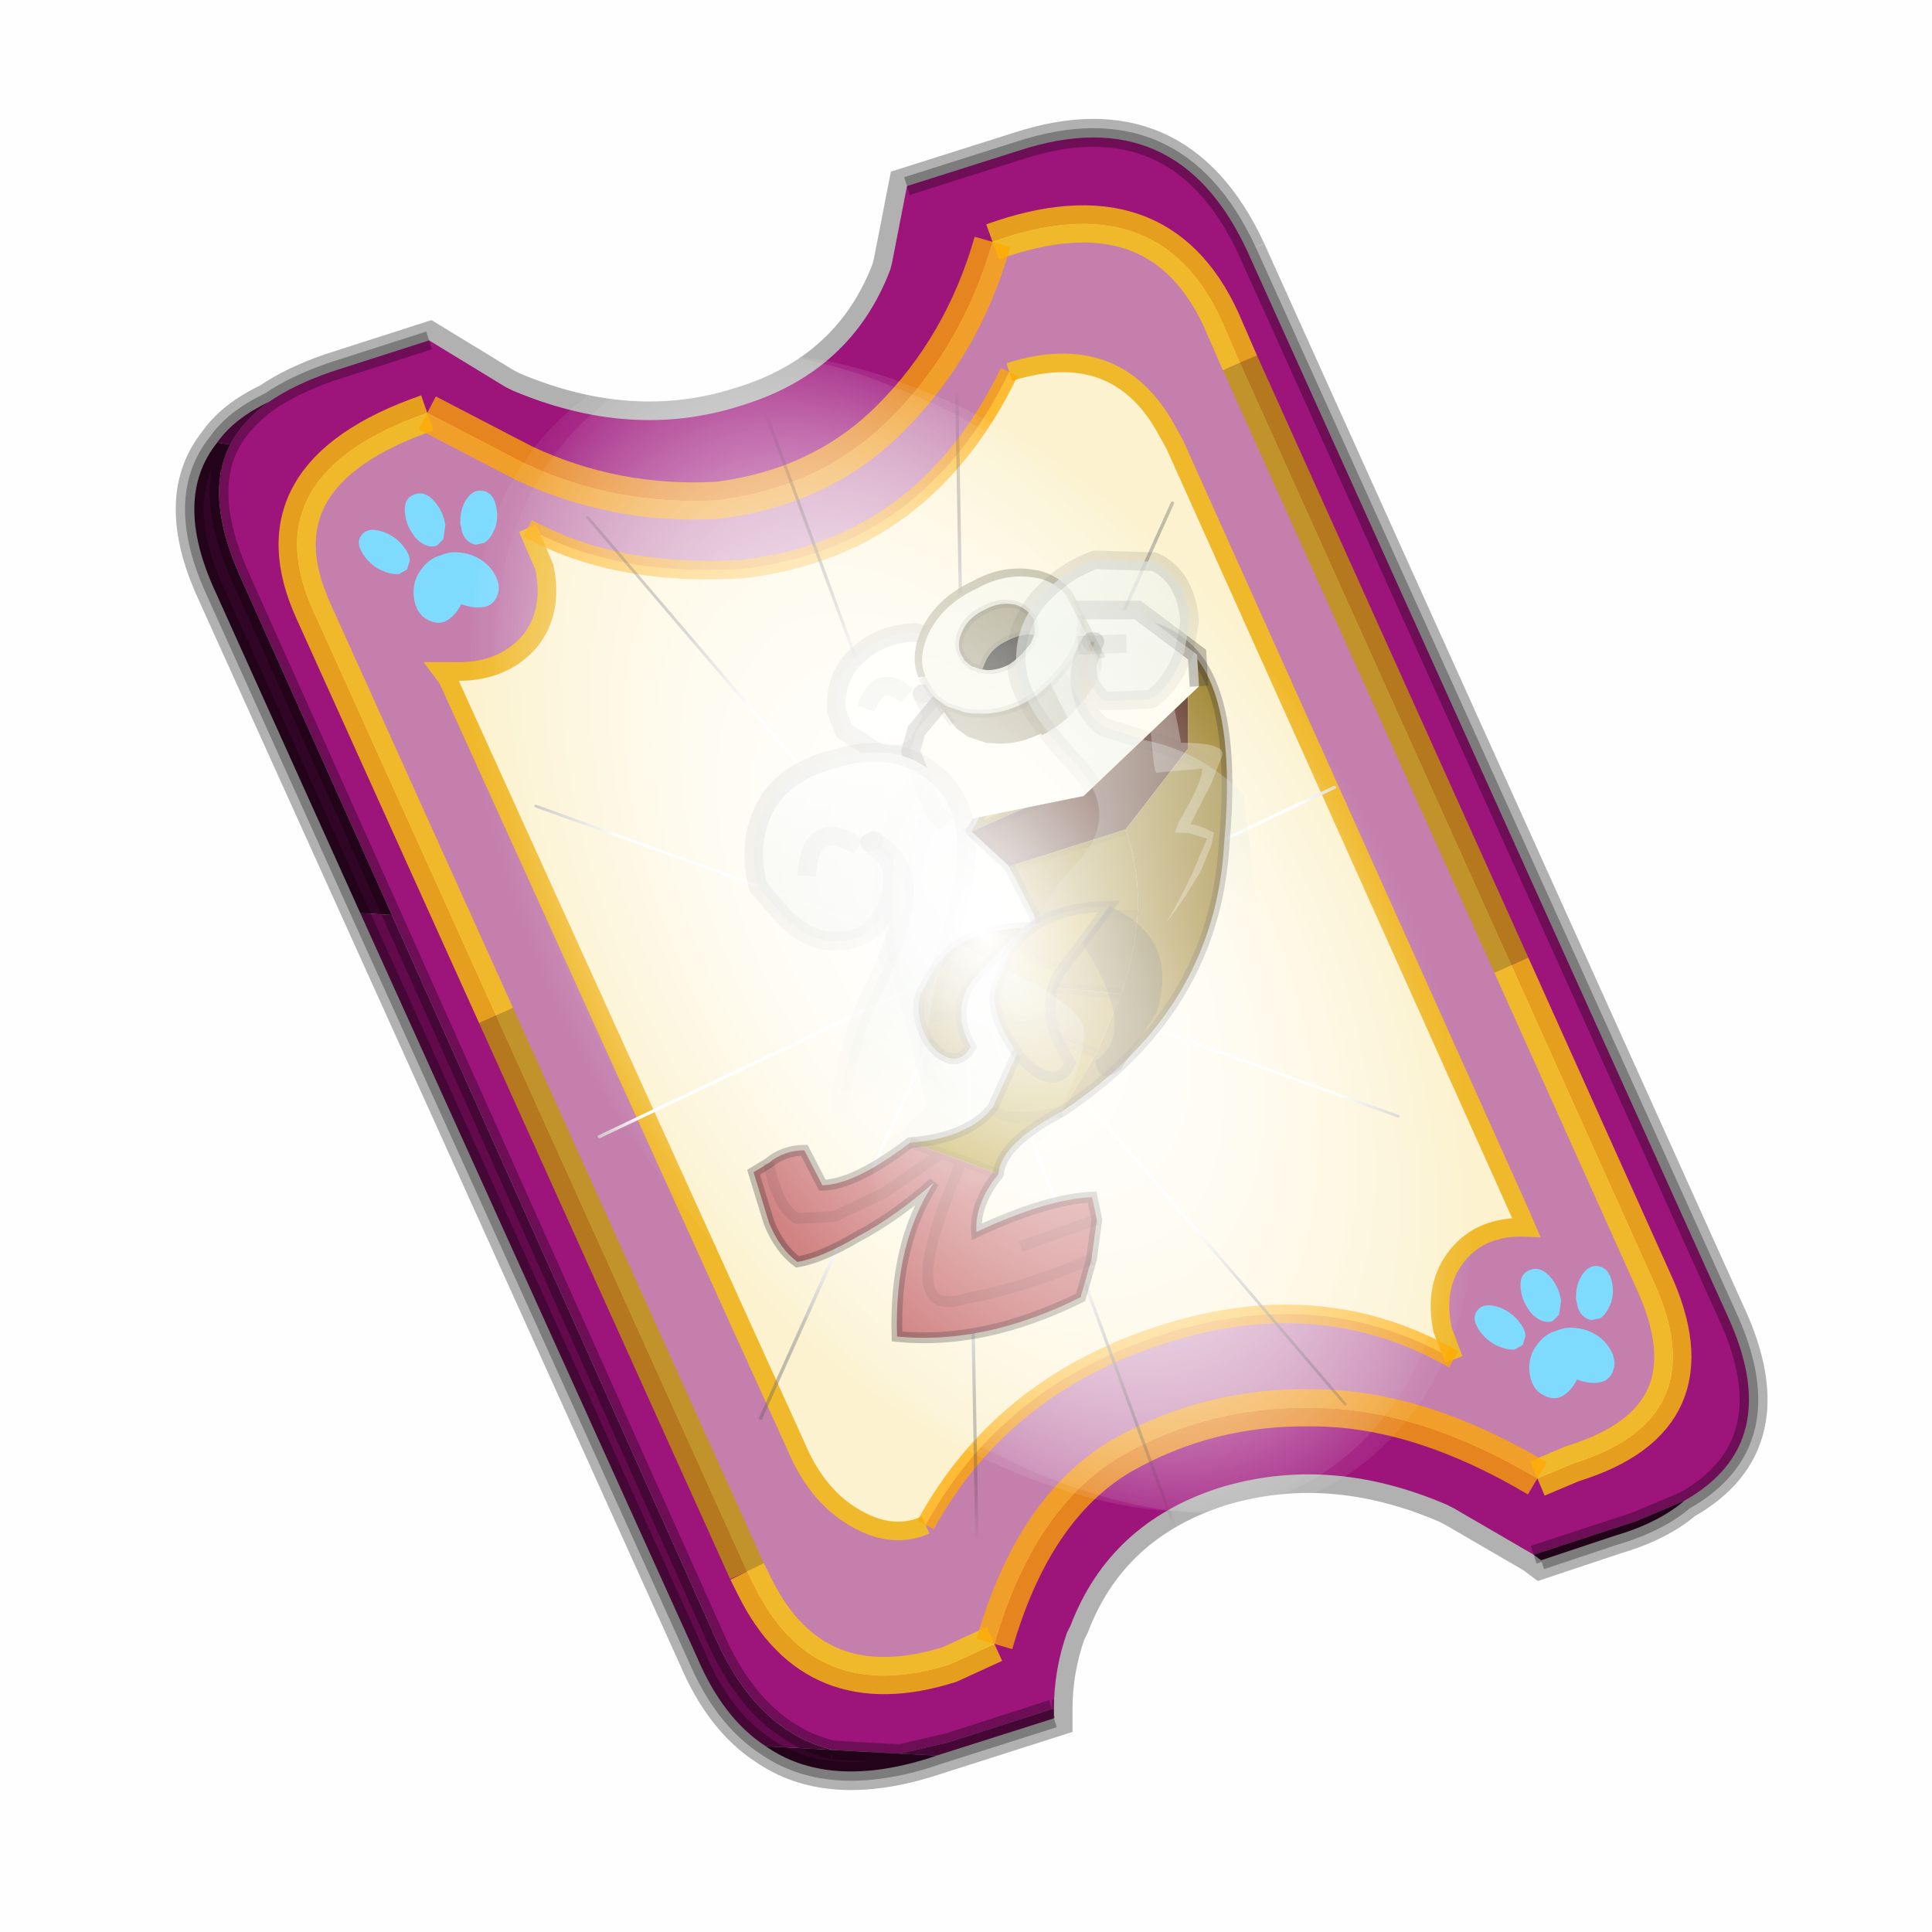<?xml version='1.0' encoding='UTF-8'?>
<svg xmlns:xlink="http://www.w3.org/1999/xlink" xmlns="http://www.w3.org/2000/svg" version="1.1" width="60px" height="60px" viewBox="0.0 0.0 60.0 60.0"><defs><g id="c1"><path fill="#000000" fill-opacity="0.004" d="M0.0 0.0 L60.0 0.0 60.0 60.0 0.0 60.0 0.0 0.0"/></g><g id="c2"><path fill="none" stroke="#000000" stroke-width="1.0" stroke-opacity="0.302" d="M28.45 3.1 L41.35 31.7 Q42.95 35.15 40.2 36.7 39.5 37.3 38.3 37.65 L36.35 38.3 36.15 38.15 34.0 36.9 33.8 36.8 Q30.65 35.45 27.7 36.35 24.75 37.3 23.7 40.05 L23.6 40.25 Q23.25 41.25 23.25 42.3 L23.25 42.35 23.25 42.55 19.8 43.65 Q17.15 44.45 15.5 43.3 14.35 42.55 13.65 40.9 L0.7 12.25 Q-0.45 9.75 0.75 8.25 1.2 7.6 2.15 7.15 2.8 6.7 3.8 6.35 L6.45 5.5 8.5 6.75 8.7 6.85 Q11.9 8.2 14.85 7.25 17.8 6.35 18.85 3.6 L18.9 3.4 19.3 1.35 22.3 0.4 Q26.55 -1.0 28.45 3.1"/><path fill="#9d147b" stroke="none" d="M35.55 22.3 L28.25 6.1 27.75 4.95 Q26.05 1.25 21.6 2.85 20.8 5.65 18.85 7.6 17.0 9.45 14.2 9.8 11.45 9.95 9.0 8.8 L6.4 7.45 Q1.65 9.1 3.35 12.8 L8.25 23.65 15.0 38.6 15.2 39.0 Q16.8 42.25 20.45 41.1 L21.65 40.55 Q22.7 36.9 25.05 35.5 27.4 34.15 30.2 34.2 33.05 34.2 36.25 36.1 L37.2 35.7 Q41.1 34.5 39.35 30.75 L35.55 22.3 M19.3 1.35 L22.3 0.4 Q26.55 -1.0 28.45 3.1 L41.35 31.7 Q42.95 35.15 40.2 36.7 L38.9 37.25 36.15 38.15 34.0 36.9 33.8 36.8 Q30.65 35.45 27.7 36.35 24.75 37.3 23.7 40.05 L23.6 40.25 Q23.25 41.25 23.25 42.3 L23.2 42.3 20.4 43.2 19.1 43.5 17.3 43.4 Q15.3 42.9 14.2 40.5 L5.45 20.95 1.35 11.8 Q0.4 9.65 1.1 8.3 1.45 7.65 2.15 7.15 2.8 6.7 3.8 6.35 L6.45 5.5 8.5 6.75 8.7 6.85 Q11.9 8.2 14.85 7.25 17.8 6.35 18.85 3.6 L18.9 3.4 19.3 1.35"/><path fill="#c47fad" stroke="none" d="M28.25 6.1 L35.55 22.3 39.35 30.75 Q41.1 34.5 37.2 35.7 L36.25 36.1 Q33.05 34.2 30.2 34.2 27.4 34.15 25.05 35.5 22.7 36.9 21.65 40.55 L20.45 41.1 Q16.8 42.25 15.2 39.0 L15.0 38.6 8.25 23.65 3.35 12.8 Q1.65 9.1 6.4 7.45 L9.0 8.8 Q11.45 9.95 14.2 9.8 17.0 9.45 18.85 7.6 20.8 5.65 21.6 2.85 26.05 1.25 27.75 4.95 L28.25 6.1 M34.0 32.9 L33.7 32.1 Q33.45 30.9 34.1 30.1 34.75 29.3 35.95 29.35 L35.8 29.0 26.5 8.3 26.25 7.85 Q24.9 5.45 22.05 6.35 19.75 11.1 14.85 11.65 11.45 11.85 9.1 10.55 L9.55 11.6 Q9.8 12.8 9.15 13.6 8.4 14.45 7.1 14.4 L6.8 14.4 6.95 14.6 16.3 35.2 Q16.8 36.4 17.65 37.0 18.8 37.8 19.8 37.35 21.8 33.7 25.95 32.3 30.35 30.8 34.0 32.9"/><path fill="#fcf2cf" stroke="none" d="M22.05 6.35 Q24.9 5.45 26.25 7.85 L26.5 8.3 35.8 29.0 35.95 29.35 Q34.75 29.3 34.1 30.1 33.45 30.9 33.7 32.1 L34.0 32.9 Q30.35 30.8 25.95 32.3 21.8 33.7 19.8 37.35 18.8 37.8 17.65 37.0 16.8 36.4 16.3 35.2 L6.95 14.6 6.8 14.4 7.1 14.4 Q8.4 14.45 9.15 13.6 9.8 12.8 9.55 11.6 L9.1 10.55 Q11.45 11.85 14.85 11.65 19.75 11.1 22.05 6.35"/><path fill="#300525" stroke="none" d="M40.2 36.7 Q39.5 37.3 38.3 37.65 L36.35 38.3 36.15 38.15 38.9 37.25 40.2 36.7 M23.25 42.3 L23.25 42.35 23.2 42.3 23.25 42.3 M20.1 43.55 L19.8 43.65 Q17.15 44.45 15.5 43.3 L17.3 43.4 19.1 43.5 20.1 43.55 M4.6 20.9 L0.7 12.25 Q-0.45 9.75 0.75 8.25 L1.1 8.3 Q0.4 9.65 1.35 11.8 L5.45 20.95 4.6 20.9"/><path fill="#630a4c" stroke="none" d="M23.25 42.35 L23.25 42.55 20.1 43.55 19.1 43.5 20.4 43.2 23.2 42.3 23.25 42.35 M15.5 43.3 Q14.35 42.55 13.65 40.9 L4.6 20.9 5.45 20.95 14.2 40.5 Q15.3 42.9 17.3 43.4 L15.5 43.3 M0.75 8.25 Q1.2 7.6 2.15 7.15 1.45 7.65 1.1 8.3 L0.75 8.25"/><path fill="none" stroke="#bf9900" stroke-width="1.0" stroke-opacity="0.749" d="M28.25 6.1 L35.55 22.3 M15.0 38.6 L8.25 23.65"/><path fill="none" stroke="#000000" stroke-width="0.5" stroke-opacity="0.302" d="M19.3 1.35 L22.3 0.4 Q26.55 -1.0 28.45 3.1 L41.35 31.7 Q42.95 35.15 40.2 36.7 39.5 37.3 38.3 37.65 L36.35 38.3 M23.25 42.55 L20.1 43.55 19.8 43.65 Q17.15 44.45 15.5 43.3 14.35 42.55 13.65 40.9 L4.6 20.9 0.7 12.25 Q-0.45 9.75 0.75 8.25 1.2 7.6 2.15 7.15 2.8 6.7 3.8 6.35 L6.45 5.5 M1.1 8.3 Q1.45 7.65 2.15 7.15 M5.45 20.95 L1.35 11.8 Q0.4 9.65 1.1 8.3 M17.3 43.4 Q15.3 42.9 14.2 40.5 L5.45 20.95 M19.1 43.5 L17.3 43.4 M23.2 42.3 L20.4 43.2 19.1 43.5 M23.25 42.3 L23.2 42.3 M40.2 36.7 L38.9 37.25 36.15 38.15"/><path fill="none" stroke="#ffcc00" stroke-width="1.0" stroke-opacity="0.749" d="M35.55 22.3 L39.35 30.75 Q41.1 34.5 37.2 35.7 L36.25 36.1 M21.65 40.55 L20.45 41.1 Q16.8 42.25 15.2 39.0 L15.0 38.6 M8.25 23.65 L3.35 12.8 Q1.65 9.1 6.4 7.45 M21.6 2.85 Q26.05 1.25 27.75 4.95 L28.25 6.1"/><path fill="none" stroke="#f0b92b" stroke-width="0.5" d="M22.05 6.35 Q24.9 5.45 26.25 7.85 L26.5 8.3 35.8 29.0 35.95 29.35 Q34.75 29.3 34.1 30.1 33.45 30.9 33.7 32.1 L34.0 32.9 M19.8 37.35 Q18.8 37.8 17.65 37.0 16.8 36.4 16.3 35.2 L6.95 14.6 6.8 14.4 7.1 14.4 Q8.4 14.45 9.15 13.6 9.8 12.8 9.55 11.6 L9.1 10.55"/><path fill="none" stroke="#ffaa00" stroke-width="1.0" stroke-opacity="0.749" d="M36.25 36.1 Q33.05 34.2 30.2 34.2 27.4 34.15 25.05 35.5 22.7 36.9 21.65 40.55 M6.4 7.45 L9.0 8.8 Q11.45 9.95 14.2 9.8 17.0 9.45 18.85 7.6 20.8 5.65 21.6 2.85"/><path fill="none" stroke="#ffaa00" stroke-width="0.5" stroke-opacity="0.749" d="M34.0 32.9 Q30.35 30.8 25.95 32.3 21.8 33.7 19.8 37.35 M9.1 10.55 Q11.45 11.85 14.85 11.65 19.75 11.1 22.05 6.35"/></g><g id="c3"><path fill="#7fdbfe" stroke="none" d="M10.75 4.9 Q10.75 4.6 10.9 4.35 11.25 3.45 11.95 2.75 13.3 1.5 14.35 2.1 15.4 2.7 14.95 4.45 14.7 5.4 14.1 6.15 L13.75 6.5 Q13.1 7.15 12.35 7.35 L11.4 7.2 Q10.95 6.9 10.75 6.4 10.5 5.75 10.75 4.9 M9.3 1.7 Q9.55 2.65 9.4 3.6 L9.3 4.15 8.5 5.5 7.6 5.9 7.5 5.9 Q7.0 5.85 6.6 5.5 6.05 5.0 5.8 4.15 L5.7 3.6 Q5.55 2.65 5.8 1.7 6.25 0.0 7.5 0.0 L7.6 0.0 Q8.85 0.0 9.3 1.7 M0.15 4.45 Q-0.3 2.7 0.75 2.1 1.8 1.5 3.15 2.75 3.85 3.45 4.2 4.35 L4.35 4.9 Q4.6 5.75 4.35 6.4 L3.7 7.2 2.75 7.35 Q2.0 7.15 1.35 6.5 L1.0 6.15 Q0.4 5.4 0.15 4.45 M7.55 7.0 Q8.75 6.9 9.9 7.6 11.45 8.5 11.95 10.25 12.35 12.0 11.5 12.95 10.7 13.9 9.65 13.7 8.55 13.5 7.55 12.6 6.55 13.5 5.5 13.7 4.45 13.9 3.65 12.95 2.75 12.0 3.2 10.25 3.7 8.5 5.25 7.6 6.4 6.9 7.55 7.0"/></g><g id="c4"><g><use transform="matrix(1.0,0.0,0.0,1.0,0.0,0.0)" xlink:href="#c3"/></g></g><radialGradient gradientUnits="userSpaceOnUse" r="819.2" cx="0" cy="0" spreadMethod="pad" gradientTransform="matrix(0.091,0.0,0.0,0.091,0.6,3.4)" id="gradient1"><stop offset="0.0" stop-color="#ffffff"/><stop offset="1.0" stop-color="#ffffff" stop-opacity="0.0"/></radialGradient><g id="c5"><path stroke="none" fill="url(#gradient1)" d="M36.65 -54.65 Q60.05 -42.0 69.75 -17.95 80.55 8.9 68.0 34.1 55.45 59.35 26.8 68.2 -1.8 77.05 -29.7 64.3 -57.6 51.6 -68.45 24.75 -79.3 -2.05 -66.75 -27.25 L-66.7 -27.3 Q-54.1 -52.5 -25.5 -61.4 3.1 -70.2 31.0 -57.5 L36.65 -54.65"/></g><g id="c6"><g><use transform="matrix(1.0,0.0,0.0,1.0,0.0,0.0)" xlink:href="#c5"/></g></g><radialGradient gradientUnits="userSpaceOnUse" r="819.2" cx="0" cy="0" spreadMethod="pad" gradientTransform="matrix(0.209,0.0,0.0,0.177,67.15,107.2)" id="gradient2"><stop offset="0.357" stop-color="#ffffff"/><stop offset="0.671" stop-opacity="0.0"/></radialGradient><g id="c7"><path fill="none" stroke-linejoin="round" stroke-linecap="round" stroke="url(#gradient2)" stroke-width="0.5" d="M136.55 165.8 L68.6 106.0 68.4 106.0 118.25 201.5 M68.3 105.8 L68.35 105.8 68.3 105.8 68.3 105.85 68.4 106.0 68.3 106.0 86.55 211.5 M68.3 105.8 L68.3 105.85 68.3 106.0 68.15 105.95 18.25 151.55 M68.3 105.85 L68.25 105.85 68.3 106.0 50.0 193.2 M68.25 105.85 L68.15 105.95 0.05 97.7 M68.3 105.85 L68.25 105.8 68.25 105.85 M68.25 105.8 L68.2 105.7 0.0 45.7 M68.3 105.8 L68.25 105.75 68.25 105.8 M68.25 105.75 L68.2 105.7 18.25 10.05 M68.6 106.0 L68.35 105.8 118.25 60.15 M86.6 18.35 L68.3 105.8 M136.6 114.25 L68.6 106.0 M68.25 105.75 L49.95 0.05"/></g><g id="c8"><g><use transform="matrix(1.0,0.0,0.0,1.0,0.0,0.0)" xlink:href="#c7"/></g></g><g id="c9"><g><use transform="matrix(1.0,0.0,0.0,1.0,0.0,0.0)" xlink:href="#c2"/></g><g><use transform="matrix(0.239,-0.087,0.1,0.234,34.25,31.15)" xlink:href="#c4"/></g><g><use transform="matrix(0.239,-0.087,0.1,0.234,4.25,10.3)" xlink:href="#c4"/></g><g><use transform="matrix(0.141,-0.038,0.111,0.226,20.25,20.65)" filter="url(#filter7)" xlink:href="#c6"/></g><g><use transform="matrix(-0.155,0.051,0.084,0.147,22.6,3.15)" filter="url(#filter8)" xlink:href="#c8"/></g></g><filter id="filter7"><feColorMatrix in="SourceGraphic" type="matrix" values="0.0 0.0 0.0 0.0 0.797 0.0 0.0 0.0 0.0 0.598 0.0 0.0 0.0 0.0 0.199 0.0 0.0 0.0 1.0 0.0" result="cxform"/><feComposite operator="in" in2="SourceGraphic" result="color-xform"/></filter><filter id="filter8"><feColorMatrix in="SourceGraphic" type="matrix" values="0.0 0.0 0.0 0.0 0.996 0.0 0.0 0.0 0.0 0.996 0.0 0.0 0.0 0.0 0.996 0.0 0.0 0.0 1.0 0.0" result="cxform"/><feComposite operator="in" in2="SourceGraphic" result="color-xform"/></filter><g id="c10"><path fill="#b18e0e" stroke="none" d="M12.0 10.2 Q15.1 5.55 21.1 1.65 22.15 2.0 22.9 2.9 L18.05 8.3 12.0 10.2 M14.7 23.55 Q11.75 24.7 11.45 26.1 L9.85 25.3 8.95 24.85 7.55 24.2 Q10.25 24.3 11.55 23.0 L13.65 19.45 16.6 21.05 14.7 23.55 Q12.0 23.9 11.55 23.0 12.0 23.9 14.7 23.55"/><path fill="#481a08" stroke="none" d="M13.55 12.0 L12.0 10.2 18.05 8.3 22.9 2.9 22.4 7.5 19.1 10.9 13.55 12.0"/><path fill="#927313" stroke="none" d="M22.9 2.9 Q24.95 5.3 23.55 12.1 22.25 19.7 14.7 23.55 L16.6 21.05 18.05 18.45 Q18.95 16.45 19.2 14.9 19.55 12.85 19.1 10.9 L22.4 7.5 22.9 2.9"/><path fill="#977812" stroke="none" d="M14.25 17.65 Q14.65 15.95 14.45 14.4 L13.55 12.0 19.1 10.9 Q19.55 12.85 19.2 14.9 18.95 16.45 18.05 18.45 L14.25 17.65 M19.2 14.9 L14.45 14.4 19.2 14.9"/><path fill="#c96d6d" stroke="none" d="M11.45 26.1 Q10.2 27.35 10.15 28.65 13.55 27.5 15.65 27.65 L15.75 28.7 15.3 30.5 14.6 32.2 Q9.9 33.9 5.95 33.05 6.3 28.75 8.45 26.15 6.55 27.5 4.65 28.25 2.85 29.05 1.75 29.1 1.0 28.4 0.65 27.15 L0.2 24.75 0.95 24.4 Q1.7 23.9 2.65 24.0 L3.3 25.7 Q4.8 25.85 7.55 24.2 L8.95 24.85 9.85 25.3 Q5.75 32.45 9.35 31.65 11.9 31.5 15.3 30.5 11.9 31.5 9.35 31.65 5.75 32.45 9.85 25.3 L11.45 26.1 M0.95 24.4 Q1.1 26.45 1.95 27.1 L3.7 27.2 6.15 26.35 8.95 24.85 6.15 26.35 3.7 27.2 1.95 27.1 Q1.1 26.45 0.95 24.4 M12.1 29.55 L15.75 28.7 12.1 29.55"/><path fill="#a68316" stroke="none" d="M13.65 19.45 L14.25 17.65 18.05 18.45 16.6 21.05 13.65 19.45"/><path fill="none" stroke="#130f12" stroke-width="0.5" stroke-opacity="0.302" d="M12.0 10.2 Q15.1 5.55 21.1 1.65 22.15 2.0 22.9 2.9 24.95 5.3 23.55 12.1 22.25 19.7 14.7 23.55 11.75 24.7 11.45 26.1 10.2 27.35 10.15 28.65 13.55 27.5 15.65 27.65 L15.75 28.7 15.3 30.5 14.6 32.2 Q9.9 33.9 5.95 33.05 6.3 28.75 8.45 26.15 6.55 27.5 4.65 28.25 2.85 29.05 1.75 29.1 1.0 28.4 0.65 27.15 L0.2 24.75 0.95 24.4 Q1.7 23.9 2.65 24.0 L3.3 25.7 Q4.8 25.85 7.55 24.2 10.25 24.3 11.55 23.0 L13.65 19.45 14.25 17.65 Q14.65 15.95 14.45 14.4 L13.55 12.0 12.0 10.2 18.05 8.3 22.9 2.9"/><path fill="none" stroke="#130f12" stroke-width="0.5" stroke-opacity="0.102" d="M14.7 23.55 Q12.0 23.9 11.55 23.0 M13.55 12.0 L19.1 10.9 M18.05 18.45 L14.25 17.65 M14.45 14.4 L19.2 14.9 M13.65 19.45 L16.6 21.05 M15.75 28.7 L12.1 29.55 M8.95 24.85 L6.15 26.35 3.7 27.2 1.95 27.1 Q1.1 26.45 0.95 24.4 M9.85 25.3 L8.95 24.85 7.55 24.2 M15.3 30.5 Q11.9 31.5 9.35 31.65 5.75 32.45 9.85 25.3 L11.45 26.1"/><path fill="#977812" stroke="none" d="M8.85 17.35 L9.75 16.1 10.3 15.65 Q10.1 16.6 11.55 16.8 10.1 16.6 10.3 15.65 11.55 14.75 13.85 14.9 L11.55 16.8 Q10.75 17.45 10.6 18.35 10.45 19.15 10.85 20.1 10.3 20.85 9.6 20.4 8.95 20.0 8.7 18.95 8.5 18.05 8.85 17.35 8.65 19.05 10.6 18.35 8.65 19.05 8.85 17.35"/><path fill="none" stroke="#130f12" stroke-width="0.5" stroke-opacity="0.302" d="M10.3 15.65 L9.75 16.1 8.85 17.35 Q8.5 18.05 8.7 18.95 8.95 20.0 9.6 20.4 10.3 20.85 10.85 20.1 10.45 19.15 10.6 18.35 10.75 17.45 11.55 16.8 M10.3 15.65 Q11.55 14.75 13.85 14.9 L11.55 16.8"/><path fill="none" stroke="#130f12" stroke-width="0.5" stroke-opacity="0.102" d="M8.85 17.35 Q8.65 19.05 10.6 18.35 M11.55 16.8 Q10.1 16.6 10.3 15.65"/><path fill="#b18e0e" stroke="none" d="M16.5 15.9 L15.55 16.9 Q13.7 16.5 13.75 15.3 15.15 14.1 17.95 14.35 L16.5 15.9 M14.7 18.95 Q14.65 20.0 15.35 21.35 14.8 22.3 13.9 21.7 13.05 21.1 12.5 19.7 12.0 18.4 12.3 17.55 12.4 19.8 14.7 18.95"/><path fill="#130f12" fill-opacity="0.314" d="M16.5 15.9 L17.95 14.35 Q21.0 16.15 19.6 19.45 L17.65 21.9 Q16.5 22.6 16.5 21.4 18.7 20.25 16.5 15.9"/><path fill="#baa20e" stroke="none" d="M13.75 15.3 Q13.7 16.5 15.55 16.9 14.7 17.75 14.7 18.95 12.4 19.8 12.3 17.55 L13.15 15.85 13.75 15.3"/><path fill="none" stroke="#130f12" stroke-width="0.5" stroke-opacity="0.302" d="M15.55 16.9 L16.5 15.9 17.95 14.35 Q15.15 14.1 13.75 15.3 M15.55 16.9 Q14.7 17.75 14.7 18.95 14.65 20.0 15.35 21.35 14.8 22.3 13.9 21.7 13.05 21.1 12.5 19.7 12.0 18.4 12.3 17.55 L13.15 15.85 13.75 15.3"/><path fill="none" stroke="#130f12" stroke-width="0.5" stroke-opacity="0.102" d="M13.75 15.3 Q13.7 16.5 15.55 16.9 M12.3 17.55 Q12.4 19.8 14.7 18.95"/><path fill="#ffffff" fill-opacity="0.302" d="M22.1 7.2 Q24.25 7.45 23.9 8.05 L23.3 9.2 22.1 11.0 22.3 11.05 Q22.7 11.2 22.95 11.4 L23.15 11.5 22.95 12.1 22.35 13.2 21.4 14.4 20.5 15.4 21.35 14.2 21.95 13.25 22.8 11.75 22.0 11.4 21.35 11.3 21.6 10.8 Q22.8 9.25 22.95 8.5 L20.85 8.45 Q20.7 8.6 20.75 7.05 20.8 5.55 20.35 3.6 L18.35 3.5 Q18.75 2.8 18.7 0.0 19.2 0.5 19.45 2.55 L20.7 2.1 Q21.15 1.7 21.25 2.1 21.9 3.9 22.1 7.2"/></g><g id="c11"><g><use transform="matrix(1.0,0.0,0.0,1.0,0.0,0.0)" xlink:href="#c10"/></g></g><linearGradient gradientUnits="userSpaceOnUse" x1="-819.2" x2="819.2" spreadMethod="pad" gradientTransform="matrix(0.002,0.008,-0.003,4.57763671875e-05,7.6,7.55)" id="gradient3"><stop offset="0.0" stop-color="#fffffa" stop-opacity="0.8"/><stop offset="1.0" stop-color="#c8d8ce" stop-opacity="0.0"/></linearGradient><linearGradient gradientUnits="userSpaceOnUse" x1="-819.2" x2="819.2" spreadMethod="pad" gradientTransform="matrix(7.62939453125e-05,0.003,-0.004,-0.001,6.2,5.8)" id="gradient4"><stop offset="0.0" stop-opacity="0.102"/><stop offset="1.0" stop-opacity="0.0"/></linearGradient><linearGradient gradientUnits="userSpaceOnUse" x1="-819.2" x2="819.2" spreadMethod="pad" gradientTransform="matrix(7.62939453125e-05,0.003,-0.004,-0.001,5.9,2.4)" id="gradient5"><stop offset="0.0" stop-opacity="0.071"/><stop offset="1.0" stop-opacity="0.0"/></linearGradient><g id="c12"><path stroke="none" fill="url(#gradient3)" d="M6.15 0.15 L6.35 0.55 6.45 0.75 6.05 1.5 Q5.65 1.9 5.0 1.75 L4.05 1.15 3.85 0.6 Q3.8 -0.4 4.5 -0.95 5.05 -1.45 5.95 -1.5 L7.45 -1.15 Q8.05 -0.7 8.05 0.0 8.05 0.8 7.1 2.35 6.0 3.85 5.9 5.05 5.85 6.2 8.1 7.4 10.4 8.5 10.5 9.15 10.6 9.8 9.85 11.45 9.15 12.9 5.05 14.65 L4.8 12.6 6.3 11.25 5.25 7.3 Q4.75 4.55 5.7 3.05 6.65 1.6 6.6 0.9 6.6 0.45 6.2 0.15 L6.15 0.15 M4.65 0.55 Q5.0 -0.45 5.75 0.2 5.0 -0.45 4.65 0.55"/><path fill="none" stroke-linejoin="round" stroke-linecap="round" stroke="url(#gradient4)" stroke-width="0.5" d="M6.15 0.15 L6.35 0.55 6.45 0.75 6.05 1.5 Q5.65 1.9 5.0 1.75 L4.05 1.15 3.85 0.6 Q3.8 -0.4 4.5 -0.95 5.05 -1.45 5.95 -1.5 L7.45 -1.15 Q8.05 -0.7 8.05 0.0 8.05 0.8 7.1 2.35 6.0 3.85 5.9 5.05 5.85 6.2 8.1 7.4 10.4 8.5 10.5 9.15 10.6 9.8 9.85 11.45 9.15 12.9 5.05 14.65 M5.25 7.3 Q4.75 4.55 5.7 3.05 6.65 1.6 6.6 0.9 6.6 0.45 6.2 0.15"/><path fill="none" stroke-linejoin="round" stroke-linecap="round" stroke="url(#gradient5)" stroke-width="0.5" d="M6.2 0.15 L6.15 0.15"/><path fill="none" stroke-linejoin="round" stroke-linecap="round" stroke="url(#gradient4)" stroke-width="0.5" d="M4.8 12.6 L6.3 11.25 5.25 7.3"/><path fill="none" stroke="#000000" stroke-width="0.5" stroke-opacity="0.071" d="M5.75 0.2 Q5.0 -0.45 4.65 0.55"/><path fill="#fffbeb" stroke="none" d="M6.8 3.65 L6.5 3.35 5.85 1.7 6.0 1.15 8.0 -1.25 10.05 -2.1 11.95 -2.1 13.55 -0.9 13.6 -0.05 10.5 2.9 6.8 3.65"/><path fill="none" stroke="#120e10" stroke-width="0.5" stroke-opacity="0.302" d="M13.6 -0.05 L13.55 -0.9 11.95 -2.1 10.05 -2.1 8.0 -1.25 6.0 1.15 5.85 1.7 6.5 3.35 6.8 3.65"/></g><g id="c13"><path fill="#f5f5e3" stroke="none" d="M9.0 1.25 L10.3 1.9 10.6 2.2 Q11.15 2.9 11.25 3.85 L11.25 4.05 Q11.35 6.15 10.0 8.3 8.7 10.65 6.8 11.8 5.35 12.65 4.2 12.55 L3.6 12.4 3.55 12.4 2.65 11.85 2.35 11.55 2.0 10.95 1.95 10.8 1.75 9.7 Q1.7 9.2 1.8 8.75 L1.8 8.65 Q1.95 7.1 2.95 5.45 L3.55 4.6 3.85 4.25 4.4 3.65 4.5 3.55 5.5 2.65 5.55 2.6 6.3 2.05 6.4 2.0 Q7.1 1.55 7.75 1.35 L7.85 1.35 8.05 1.35 8.4 1.25 8.65 1.25 9.0 1.25"/><path fill="#dedac7" stroke="none" d="M2.35 2.65 L2.65 2.35 2.75 2.25 3.4 1.65 5.5 2.65 4.5 3.55 4.4 3.65 2.35 2.65 M5.7 0.15 L6.0 0.05 6.1 0.05 6.3 0.05 6.5 0.0 9.0 1.25 8.65 1.25 8.4 1.25 8.05 1.35 7.85 1.35 7.9 1.25 5.7 0.15"/><path fill="#ede9d4" stroke="none" d="M3.4 1.65 L3.75 1.35 3.8 1.3 4.25 1.0 4.55 0.75 4.65 0.7 Q5.2 0.35 5.7 0.15 L7.9 1.25 7.85 1.35 7.75 1.35 Q7.1 1.55 6.4 2.0 L6.3 2.05 5.55 2.6 5.5 2.65 3.4 1.65"/><path fill="#a8a281" stroke="none" d="M2.35 11.55 L1.75 11.2 0.9 10.55 0.6 10.25 0.25 9.65 0.2 9.5 0.0 8.4 0.0 8.2 0.05 7.65 0.05 7.55 Q0.2 6.1 1.1 4.55 L1.0 4.5 1.2 4.15 1.8 3.3 2.1 2.95 2.35 2.65 4.4 3.65 3.85 4.25 3.55 4.6 2.95 5.45 Q1.95 7.1 1.8 8.65 L1.8 8.75 Q1.7 9.2 1.75 9.7 L1.95 10.8 2.0 10.95 2.35 11.55"/><path fill="none" stroke="#9e9879" stroke-width="0.5" stroke-opacity="0.69" d="M9.0 1.25 L10.3 1.9 10.6 2.2 Q11.15 2.9 11.25 3.85 L11.25 4.05 Q11.35 6.15 10.0 8.3 8.7 10.65 6.8 11.8 5.35 12.65 4.2 12.55 L3.6 12.4 M6.5 0.0 L9.0 1.25"/><path fill="none" stroke="#000000" stroke-width="0.5" stroke-opacity="0.102" d="M3.55 12.4 L2.65 11.85 2.35 11.55 1.75 11.2 0.9 10.55 M9.0 1.25 L8.65 1.25 8.4 1.25 8.05 1.35 7.85 1.35 7.75 1.35 Q7.1 1.55 6.4 2.0 L6.3 2.05 5.55 2.6 5.5 2.65 4.5 3.55 4.4 3.65 3.85 4.25 3.55 4.6 2.95 5.45 Q1.95 7.1 1.8 8.65 L1.8 8.75 Q1.7 9.2 1.75 9.7 L1.95 10.8 2.0 10.95 2.35 11.55"/><path fill="#22201a" stroke="none" d="M4.65 8.25 L4.65 7.95 4.65 7.9 Q4.75 7.15 5.2 6.4 L5.5 6.0 5.65 5.85 5.95 5.5 6.75 4.8 7.35 4.5 Q7.35 5.35 6.75 6.35 6.15 7.45 5.25 7.95 L4.65 8.25"/><path fill="#9e9879" stroke="none" d="M4.65 8.25 L5.25 7.95 Q6.15 7.45 6.75 6.35 7.35 5.35 7.35 4.5 L7.45 4.45 7.5 4.45 8.3 4.45 Q9.0 4.85 9.1 5.65 L9.1 5.75 Q9.15 6.7 8.5 7.75 7.9 8.85 7.0 9.35 6.15 9.85 5.5 9.65 L5.05 9.4 4.75 8.95 4.75 8.9 4.65 8.4 4.65 8.25"/><path fill="none" stroke="#000000" stroke-width="0.5" stroke-opacity="0.102" d="M7.35 4.5 L6.75 4.8 5.95 5.5 5.65 5.85 5.5 6.0 5.2 6.4 Q4.75 7.15 4.65 7.9 L4.65 7.95 4.65 8.25 5.25 7.95 Q6.15 7.45 6.75 6.35 7.35 5.35 7.35 4.5 L7.45 4.45 7.5 4.45 8.3 4.45 Q9.0 4.85 9.1 5.65 L9.1 5.75 Q9.15 6.7 8.5 7.75 7.9 8.85 7.0 9.35 6.15 9.85 5.5 9.65 L5.05 9.4 4.75 8.95 4.75 8.9 4.65 8.4 4.65 8.25"/></g><g id="c14"><g><use transform="matrix(1.0,0.0,0.0,1.0,0.0,0.0)" xlink:href="#c13"/></g></g><linearGradient gradientUnits="userSpaceOnUse" x1="-819.2" x2="819.2" spreadMethod="pad" gradientTransform="matrix(0.002,0.006,-0.004,0,6.1,6.45)" id="gradient7"><stop offset="0.0" stop-color="#fffffa"/><stop offset="1.0" stop-color="#c8d8ce" stop-opacity="0.0"/></linearGradient><linearGradient gradientUnits="userSpaceOnUse" x1="-819.2" x2="819.2" spreadMethod="pad" gradientTransform="matrix(0.001,0.005,-0.006,0,5.35,7.5)" id="gradient8"><stop offset="0.0" stop-opacity="0.102"/><stop offset="1.0" stop-opacity="0.0"/></linearGradient><linearGradient gradientUnits="userSpaceOnUse" x1="-819.2" x2="819.2" spreadMethod="pad" gradientTransform="matrix(0.001,0.005,-0.006,0,5.35,7.5)" id="gradient9"><stop offset="0.0" stop-opacity="0.071"/><stop offset="1.0" stop-opacity="0.0"/></linearGradient><linearGradient gradientUnits="userSpaceOnUse" x1="-819.2" x2="819.2" spreadMethod="pad" gradientTransform="matrix(0.002,0.008,-0.004,0.001,11.2,0.0)" id="gradient11"><stop offset="0.0" stop-color="#fffffa"/><stop offset="1.0" stop-color="#c8d8ce" stop-opacity="0.0"/></linearGradient><linearGradient gradientUnits="userSpaceOnUse" x1="-819.2" x2="819.2" spreadMethod="pad" gradientTransform="matrix(0,0.004,0.004,-0.003,11.3,1.55)" id="gradient12"><stop offset="0.0" stop-opacity="0.102"/><stop offset="1.0" stop-opacity="0.0"/></linearGradient><linearGradient gradientUnits="userSpaceOnUse" x1="-819.2" x2="819.2" spreadMethod="pad" gradientTransform="matrix(0,0.004,0.004,-0.003,11.3,1.55)" id="gradient13"><stop offset="0.0" stop-opacity="0.071"/><stop offset="1.0" stop-opacity="0.0"/></linearGradient><g id="c15"><path stroke="none" fill="url(#gradient7)" d="M4.75 4.15 L5.25 4.6 5.35 4.9 Q5.45 5.35 5.15 6.0 4.75 6.8 3.9 6.8 3.1 6.85 2.4 6.1 L1.75 5.35 Q1.4 4.05 2.05 3.0 2.6 2.2 3.8 1.9 4.9 1.55 5.85 1.9 6.95 2.4 7.25 3.45 7.6 4.55 6.8 7.05 6.0 9.45 6.55 10.4 7.2 11.35 8.2 11.75 L8.45 11.85 Q9.4 12.4 10.0 13.9 L4.45 14.55 3.95 14.25 3.85 12.35 Q3.95 10.0 4.75 8.3 5.9 6.0 5.65 5.1 5.5 4.5 4.85 4.1 L4.75 4.15"/><path fill="none" stroke-linejoin="round" stroke-linecap="round" stroke="url(#gradient8)" stroke-width="0.5" d="M4.75 4.15 L5.25 4.6 5.35 4.9 Q5.45 5.35 5.15 6.0 4.75 6.8 3.9 6.8 3.1 6.85 2.4 6.1 L1.75 5.35 Q1.4 4.05 2.05 3.0 2.6 2.2 3.8 1.9 4.9 1.55 5.85 1.9 6.95 2.4 7.25 3.45 7.6 4.55 6.8 7.05 6.0 9.45 6.55 10.4 7.2 11.35 8.2 11.75 L8.45 11.85 Q9.4 12.4 10.0 13.9 M3.95 14.25 L3.85 12.35 Q3.95 10.0 4.75 8.3 5.9 6.0 5.65 5.1 5.5 4.5 4.85 4.1"/><path fill="none" stroke-linejoin="round" stroke-linecap="round" stroke="url(#gradient9)" stroke-width="0.5" d="M4.85 4.1 L4.75 4.15"/><path fill="none" stroke-linejoin="round" stroke-linecap="round" stroke="url(#gradient8)" stroke-width="0.5" d="M4.45 14.55 L3.95 14.25"/><path fill="none" stroke="#000000" stroke-width="0.5" stroke-opacity="0.071" d="M4.45 4.25 Q3.15 3.45 3.05 5.05"/><path stroke="none" fill="url(#gradient11)" d="M15.35 7.5 L13.5 8.75 11.9 8.8 Q11.05 8.7 10.1 7.8 9.15 6.9 9.2 6.45 9.2 5.9 10.4 4.6 11.55 3.3 10.15 1.9 8.8 0.45 8.7 -0.55 8.6 -1.5 9.2 -2.3 9.85 -3.1 10.8 -3.45 L12.4 -3.4 Q13.25 -3.0 13.35 -1.8 L13.2 -0.95 Q12.85 -0.05 12.3 0.3 L11.05 0.35 Q10.65 0.0 10.6 -0.4 L10.6 -0.65 10.8 -1.25 10.7 -1.25 Q10.35 -0.65 10.4 -0.15 10.5 0.7 11.05 1.05 L12.15 1.4 Q13.65 1.7 14.8 2.85 L15.35 7.5"/><path fill="none" stroke-linejoin="round" stroke-linecap="round" stroke="url(#gradient12)" stroke-width="0.5" d="M10.8 -1.25 L10.6 -0.65 10.6 -0.4 Q10.65 0.0 11.05 0.35 L12.3 0.3 Q12.85 -0.05 13.2 -0.95 L13.35 -1.8 Q13.25 -3.0 12.4 -3.4 L10.8 -3.45 Q9.85 -3.1 9.2 -2.3 8.6 -1.5 8.7 -0.55 8.8 0.45 10.15 1.9 11.55 3.3 10.4 4.6 9.2 5.9 9.2 6.45 9.15 6.9 10.1 7.8 11.05 8.7 11.9 8.8 L13.5 8.75 15.35 7.5 M14.8 2.85 Q13.65 1.7 12.15 1.4 L11.05 1.05 Q10.5 0.7 10.4 -0.15 10.35 -0.65 10.7 -1.25"/><path fill="none" stroke-linejoin="round" stroke-linecap="round" stroke="url(#gradient13)" stroke-width="0.5" d="M10.7 -1.25 L10.8 -1.25"/><path fill="none" stroke="#000000" stroke-width="0.5" stroke-opacity="0.071" d="M10.35 -1.15 L11.65 -1.2"/></g><g id="c16"><g><use transform="matrix(0.577,-0.065,0.065,0.577,-0.1,-1.25)" xlink:href="#c11"/></g><g><use transform="matrix(1.0,0.0,0.0,1.0,0.0,0.0)" xlink:href="#c12"/></g><g><use transform="matrix(-0.032,-0.425,-0.398,-0.058,11.2,1.95)" xlink:href="#c14"/></g><g><use transform="matrix(1.0,0.0,0.0,1.0,0.0,0.0)" xlink:href="#c15"/></g></g><g id="c17"><g><use transform="matrix(1.0,0.0,0.0,1.0,6.3,53.35)" xlink:href="#c9"/></g><g><use transform="matrix(1.0,0.0,0.0,1.0,19.85,68.2)" xlink:href="#c16"/></g><g><use transform="matrix(0.141,-0.038,0.111,0.226,27.2,74.05)" filter="url(#filter17)" xlink:href="#c6"/></g></g><filter id="filter17"><feColorMatrix in="SourceGraphic" type="matrix" values="1.0 0.0 0.0 0.0 0.0 0.0 1.0 0.0 0.0 0.0 0.0 0.0 1.0 0.0 0.0 0.0 0.0 0.0 0.23 0.0" result="cxform"/><feComposite operator="in" in2="SourceGraphic" result="color-xform"/></filter></defs><g><g><use transform="matrix(1.0,0.0,0.0,1.0,0.0,0.0)" xlink:href="#c1"/></g><g><use transform="matrix(1.155,0.0,0.0,1.155,-1.4,-57.4)" xlink:href="#c17"/></g></g></svg>